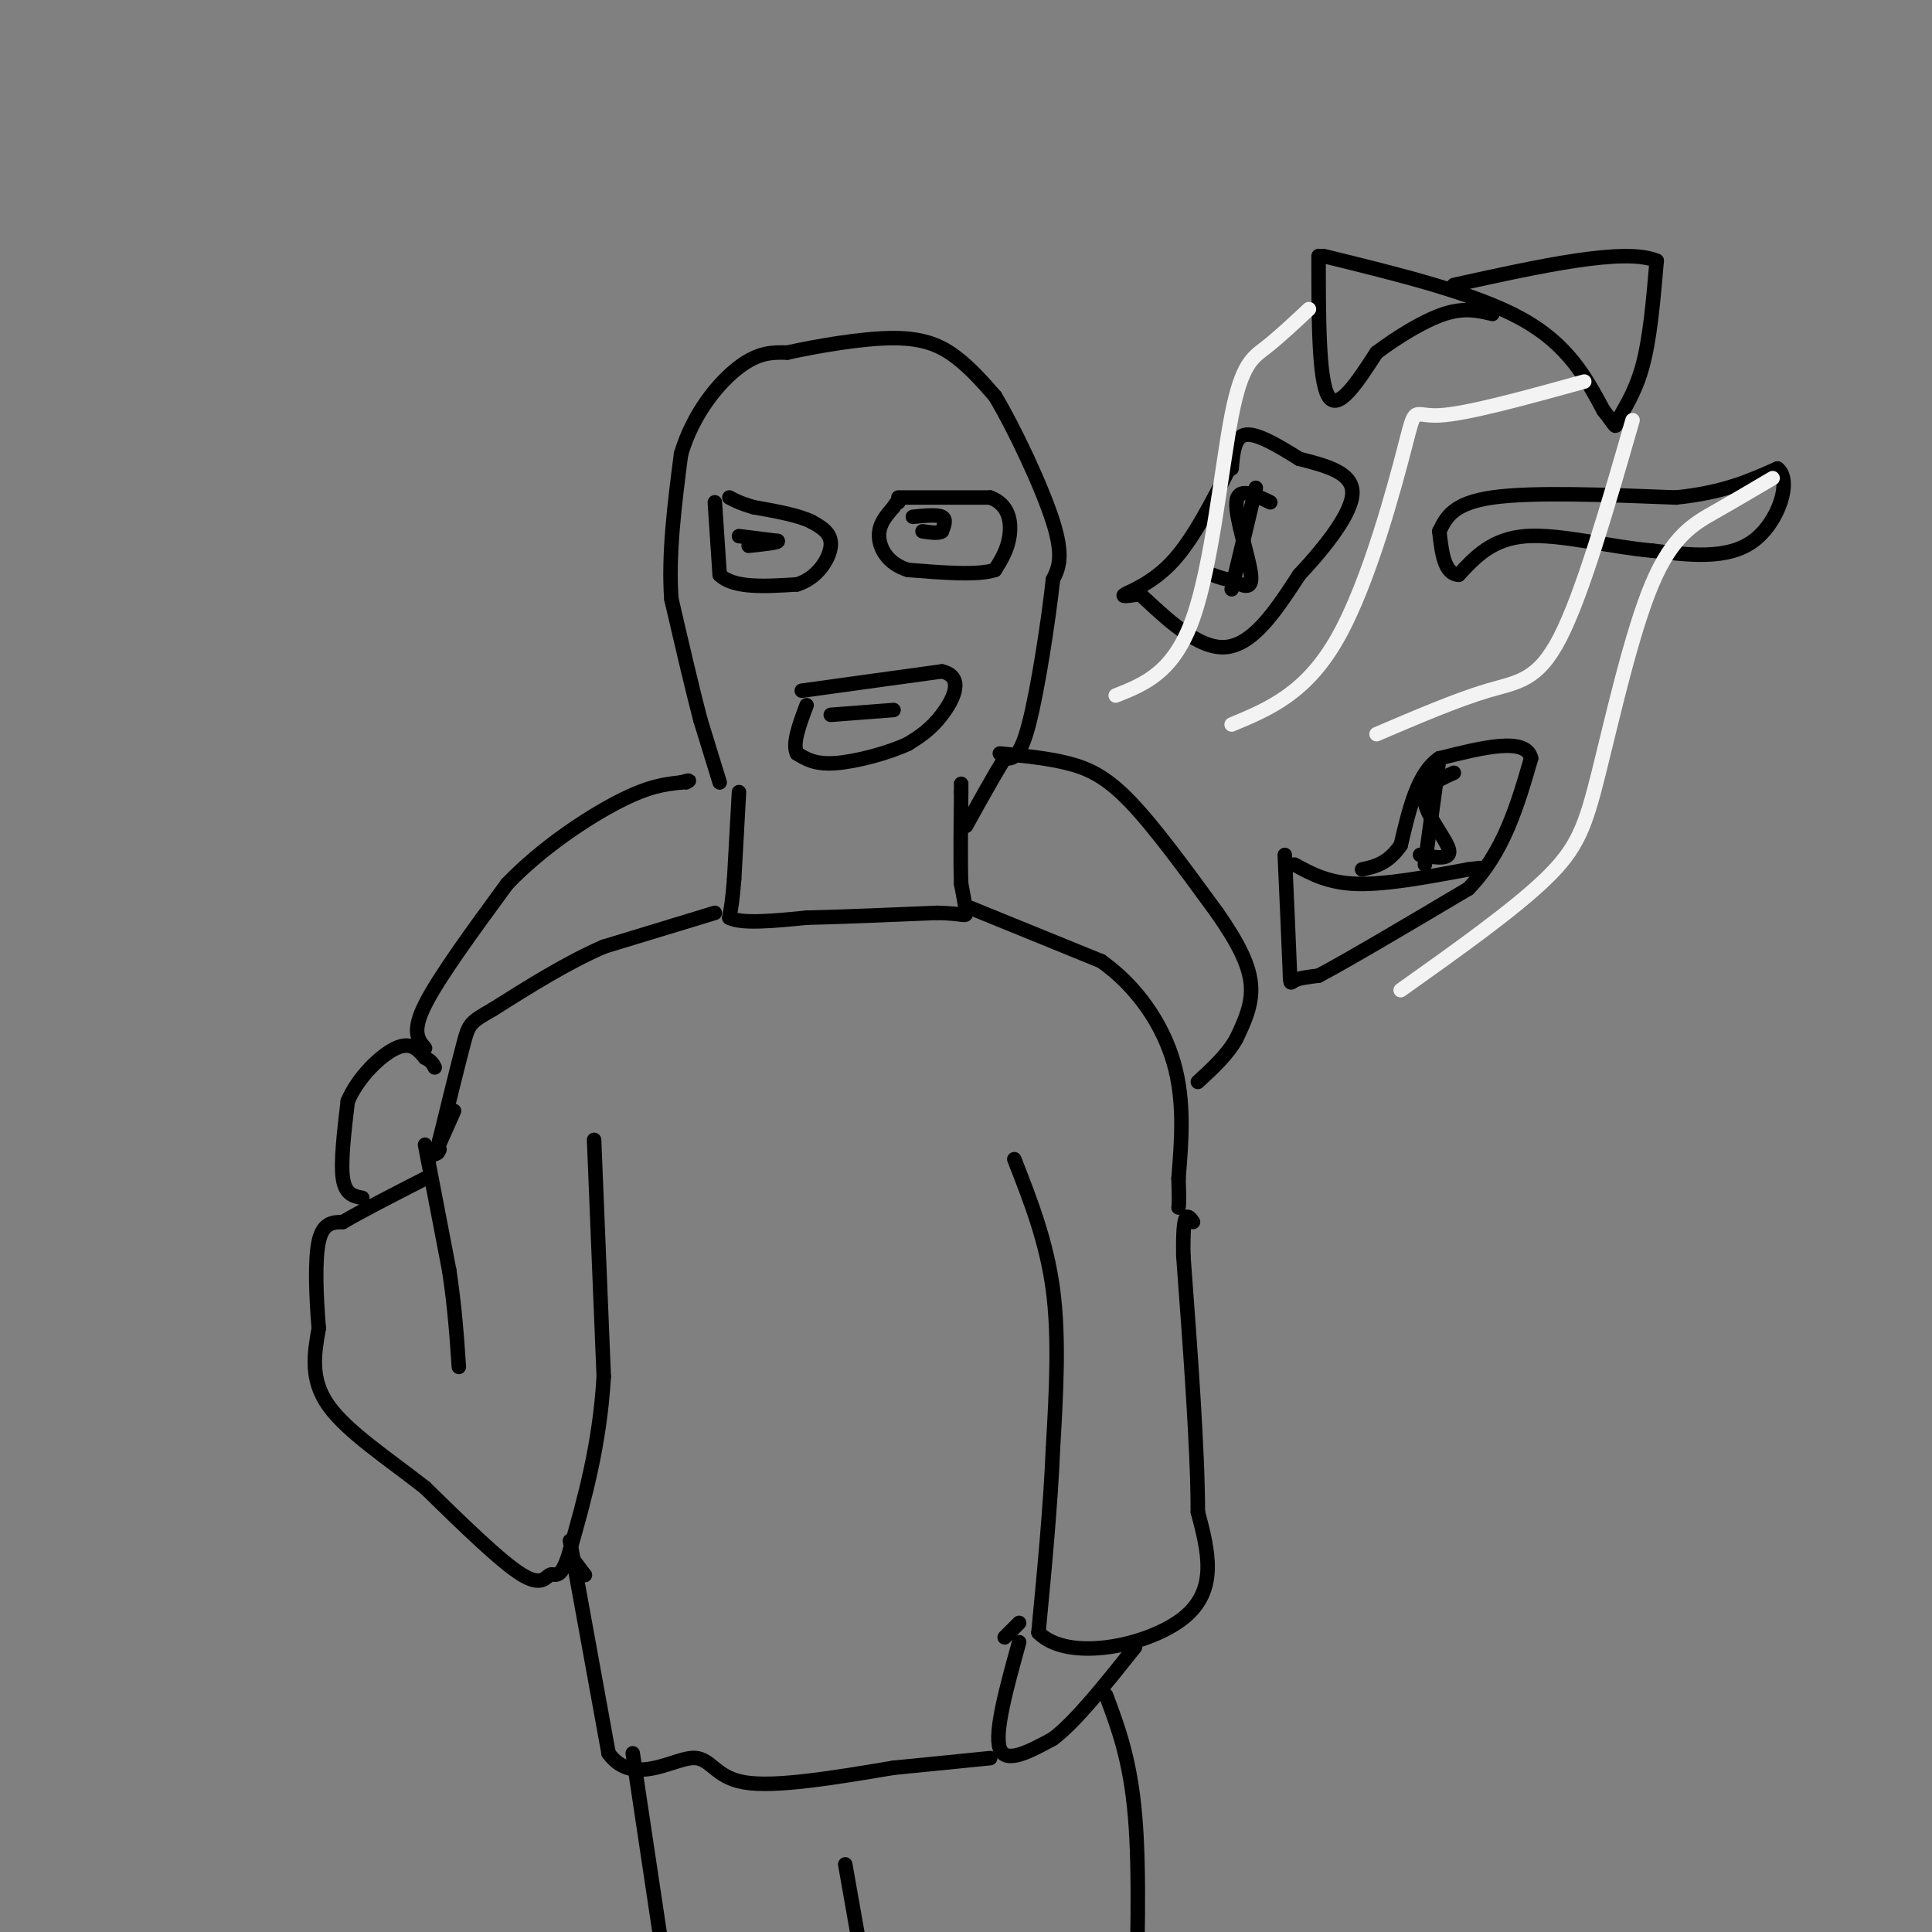 <svg viewBox='0 0 400 400' version='1.1' xmlns='http://www.w3.org/2000/svg' xmlns:xlink='http://www.w3.org/1999/xlink'><rect x="0" y="0" width="400" height="400" fill="#808080" stroke="none"/><g fill='none' stroke='#000000' stroke-width='3' stroke-linecap='round' stroke-linejoin='round'><path d='M153,164c0.000,0.000 -1.000,18.000 -1,18'/><path d='M152,182c-0.333,4.333 -0.667,6.167 -1,8'/><path d='M151,190c2.500,1.333 9.250,0.667 16,0'/><path d='M167,190c7.167,-0.167 17.083,-0.583 27,-1'/><path d='M194,189c5.578,0.111 6.022,0.889 6,0c-0.022,-0.889 -0.511,-3.444 -1,-6'/><path d='M199,183c-0.167,-4.167 -0.083,-11.583 0,-19'/><path d='M199,164c0.000,-3.333 0.000,-2.167 0,-1'/><path d='M149,162c0.000,0.000 -4.000,-13.000 -4,-13'/><path d='M145,149c-1.667,-6.333 -3.833,-15.667 -6,-25'/><path d='M139,124c-0.667,-9.167 0.667,-19.583 2,-30'/><path d='M141,94c2.533,-8.533 7.867,-14.867 12,-18c4.133,-3.133 7.067,-3.067 10,-3'/><path d='M163,73c5.845,-1.286 15.458,-3.000 22,-3c6.542,0.000 10.012,1.714 13,4c2.988,2.286 5.494,5.143 8,8'/><path d='M206,82c3.911,6.489 9.689,18.711 12,26c2.311,7.289 1.156,9.644 0,12'/><path d='M218,120c-0.889,8.222 -3.111,22.778 -5,30c-1.889,7.222 -3.444,7.111 -5,7'/><path d='M208,157c-2.167,3.500 -5.083,8.750 -8,14'/><path d='M148,104c0.000,0.000 1.000,15.000 1,15'/><path d='M149,119c2.833,2.833 9.417,2.417 16,2'/><path d='M165,121c4.222,-1.244 6.778,-5.356 7,-8c0.222,-2.644 -1.889,-3.822 -4,-5'/><path d='M168,108c-2.667,-1.333 -7.333,-2.167 -12,-3'/><path d='M156,105c-2.833,-0.833 -3.917,-1.417 -5,-2'/><path d='M186,103c0.000,0.000 19.000,0.000 19,0'/><path d='M205,103c3.978,1.467 4.422,5.133 4,8c-0.422,2.867 -1.711,4.933 -3,7'/><path d='M206,118c-3.500,1.167 -10.750,0.583 -18,0'/><path d='M188,118c-4.267,-1.289 -5.933,-4.511 -6,-7c-0.067,-2.489 1.467,-4.244 3,-6'/><path d='M185,105c0.667,-1.167 0.833,-1.083 1,-1'/><path d='M153,111c0.000,0.000 8.000,1.000 8,1'/><path d='M161,112c0.333,0.333 -2.833,0.667 -6,1'/><path d='M189,107c2.500,-0.250 5.000,-0.500 6,0c1.000,0.500 0.500,1.750 0,3'/><path d='M195,110c-0.667,0.500 -2.333,0.250 -4,0'/><path d='M166,143c0.000,0.000 29.000,-4.000 29,-4'/><path d='M195,139c4.822,1.111 2.378,5.889 0,9c-2.378,3.111 -4.689,4.556 -7,6'/><path d='M188,154c-4.067,1.911 -10.733,3.689 -15,4c-4.267,0.311 -6.133,-0.844 -8,-2'/><path d='M165,156c-1.000,-2.000 0.500,-6.000 2,-10'/><path d='M172,148c0.000,0.000 13.000,-1.000 13,-1'/><path d='M148,189c0.000,0.000 -23.000,7.000 -23,7'/><path d='M125,196c-7.667,3.333 -15.333,8.167 -23,13'/><path d='M102,209c-4.689,2.689 -4.911,2.911 -6,7c-1.089,4.089 -3.044,12.044 -5,20'/><path d='M91,236c-0.833,3.667 -0.417,2.833 0,2'/><path d='M201,188c0.000,0.000 27.000,11.000 27,11'/><path d='M228,199c7.489,5.311 12.711,13.089 15,21c2.289,7.911 1.644,15.956 1,24'/><path d='M244,244c0.167,5.000 0.083,5.500 0,6'/><path d='M88,237c0.000,0.000 5.000,26.000 5,26'/><path d='M93,263c1.167,7.667 1.583,13.833 2,20'/><path d='M90,239c0.000,0.000 4.000,-9.000 4,-9'/><path d='M123,236c0.000,0.000 2.000,49.000 2,49'/><path d='M125,285c-0.833,14.167 -3.917,25.083 -7,36'/><path d='M118,321c-1.869,6.488 -3.042,4.708 -4,5c-0.958,0.292 -1.702,2.655 -6,0c-4.298,-2.655 -12.149,-10.327 -20,-18'/><path d='M88,308c-7.467,-5.867 -16.133,-11.533 -20,-17c-3.867,-5.467 -2.933,-10.733 -2,-16'/><path d='M66,275c-0.533,-6.311 -0.867,-14.089 0,-18c0.867,-3.911 2.933,-3.956 5,-4'/><path d='M71,253c3.667,-2.167 10.333,-5.583 17,-9'/><path d='M75,248c-1.750,-0.333 -3.500,-0.667 -4,-4c-0.500,-3.333 0.250,-9.667 1,-16'/><path d='M72,228c2.111,-5.022 6.889,-9.578 10,-11c3.111,-1.422 4.556,0.289 6,2'/><path d='M88,219c1.333,0.667 1.667,1.333 2,2'/><path d='M88,217c-1.417,-1.667 -2.833,-3.333 0,-9c2.833,-5.667 9.917,-15.333 17,-25'/><path d='M105,183c7.178,-7.489 16.622,-13.711 23,-17c6.378,-3.289 9.689,-3.644 13,-4'/><path d='M141,162c2.333,-0.667 1.667,-0.333 1,0'/><path d='M207,156c4.867,0.467 9.733,0.933 14,2c4.267,1.067 7.933,2.733 13,8c5.067,5.267 11.533,14.133 18,23'/><path d='M252,189c4.489,6.422 6.711,10.978 7,15c0.289,4.022 -1.356,7.511 -3,11'/><path d='M256,215c-1.833,3.333 -4.917,6.167 -8,9'/><path d='M210,240c3.333,8.500 6.667,17.000 8,27c1.333,10.000 0.667,21.500 0,33'/><path d='M218,300c-0.500,11.833 -1.750,24.917 -3,38'/><path d='M215,338c6.067,6.222 22.733,2.778 30,-3c7.267,-5.778 5.133,-13.889 3,-22'/><path d='M248,313c0.000,-12.500 -1.500,-32.750 -3,-53'/><path d='M245,260c-0.167,-10.000 0.917,-8.500 2,-7'/><path d='M211,340c-2.583,9.333 -5.167,18.667 -4,22c1.167,3.333 6.083,0.667 11,-2'/><path d='M218,360c4.667,-3.500 10.833,-11.250 17,-19'/><path d='M208,339c0.000,0.000 3.000,-3.000 3,-3'/><path d='M121,326c0.000,0.000 0.100,0.100 0.1,0.1'/><path d='M121,326c0.000,0.000 -3.000,-4.000 -3,-4'/><path d='M118,319c0.000,0.000 8.000,44.000 8,44'/><path d='M126,363c4.798,6.702 12.792,1.458 17,1c4.208,-0.458 4.631,3.869 11,5c6.369,1.131 18.685,-0.935 31,-3'/><path d='M185,366c8.500,-0.833 14.250,-1.417 20,-2'/><path d='M131,363c0.000,0.000 6.000,40.000 6,40'/><path d='M175,386c0.000,0.000 3.000,17.000 3,17'/><path d='M229,351c2.500,6.667 5.000,13.333 6,25c1.000,11.667 0.500,28.333 0,45'/><path d='M268,179c3.500,1.917 7.000,3.833 13,4c6.000,0.167 14.500,-1.417 23,-3'/><path d='M304,180c4.000,-0.500 2.500,-0.250 1,0'/><path d='M266,177c0.422,9.356 0.844,18.711 1,23c0.156,4.289 0.044,3.511 1,3c0.956,-0.511 2.978,-0.756 5,-1'/><path d='M273,202c6.000,-3.167 18.500,-10.583 31,-18'/><path d='M304,184c7.333,-7.500 10.167,-17.250 13,-27'/><path d='M317,157c-1.000,-4.500 -10.000,-2.250 -19,0'/><path d='M298,157c-4.500,3.000 -6.250,10.500 -8,18'/><path d='M290,175c-2.667,3.833 -5.333,4.417 -8,5'/><path d='M255,96c-3.889,7.667 -7.778,15.333 -12,20c-4.222,4.667 -8.778,6.333 -10,7c-1.222,0.667 0.889,0.333 3,0'/><path d='M236,123c3.533,3.111 10.867,10.889 17,11c6.133,0.111 11.067,-7.444 16,-15'/><path d='M269,119c5.422,-5.800 10.978,-12.800 11,-17c0.022,-4.200 -5.489,-5.600 -11,-7'/><path d='M269,95c-4.022,-2.511 -8.578,-5.289 -11,-5c-2.422,0.289 -2.711,3.644 -3,7'/><path d='M263,104c-3.378,-1.644 -6.756,-3.289 -7,0c-0.244,3.289 2.644,11.511 3,15c0.356,3.489 -1.822,2.244 -4,1'/><path d='M255,120c-1.333,0.000 -2.667,-0.500 -4,-1'/><path d='M260,101c0.000,0.000 -5.000,21.000 -5,21'/><path d='M301,160c-3.222,1.444 -6.444,2.889 -6,6c0.444,3.111 4.556,7.889 5,10c0.444,2.111 -2.778,1.556 -6,1'/><path d='M298,157c0.000,0.000 -3.000,22.000 -3,22'/><path d='M298,110c1.417,-2.917 2.833,-5.833 11,-7c8.167,-1.167 23.083,-0.583 38,0'/><path d='M347,103c9.833,-1.000 15.417,-3.500 21,-6'/><path d='M368,97c3.089,2.311 0.311,11.089 -5,15c-5.311,3.911 -13.156,2.956 -21,2'/><path d='M342,114c-8.422,-0.711 -18.978,-3.489 -26,-3c-7.022,0.489 -10.511,4.244 -14,8'/><path d='M302,119c-3.000,-0.167 -3.500,-4.583 -4,-9'/><path d='M273,53c0.000,12.833 0.000,25.667 2,29c2.000,3.333 6.000,-2.833 10,-9'/><path d='M285,73c4.222,-3.178 9.778,-6.622 14,-8c4.222,-1.378 7.111,-0.689 10,0'/><path d='M274,53c15.667,3.833 31.333,7.667 41,13c9.667,5.333 13.333,12.167 17,19'/><path d='M332,85c3.048,3.786 2.167,3.750 3,2c0.833,-1.750 3.381,-5.214 5,-11c1.619,-5.786 2.310,-13.893 3,-22'/><path d='M343,54c-6.500,-2.833 -24.250,1.083 -42,5'/></g>
<g fill='none' stroke='#f3f3f3' stroke-width='3' stroke-linecap='round' stroke-linejoin='round'><path d='M231,144c6.012,-2.381 12.024,-4.762 16,-16c3.976,-11.238 5.917,-31.333 8,-42c2.083,-10.667 4.310,-11.905 7,-14c2.690,-2.095 5.845,-5.048 9,-8'/><path d='M255,150c7.744,-3.220 15.488,-6.440 22,-18c6.512,-11.560 11.792,-31.458 14,-40c2.208,-8.542 1.345,-5.726 7,-6c5.655,-0.274 17.827,-3.637 30,-7'/><path d='M285,152c8.378,-3.578 16.756,-7.156 23,-9c6.244,-1.844 10.356,-1.956 15,-11c4.644,-9.044 9.822,-27.022 15,-45'/><path d='M290,205c11.683,-8.303 23.365,-16.606 30,-23c6.635,-6.394 8.222,-10.879 11,-22c2.778,-11.121 6.748,-28.879 11,-39c4.252,-10.121 8.786,-12.606 13,-15c4.214,-2.394 8.107,-4.697 12,-7'/></g>
</svg>